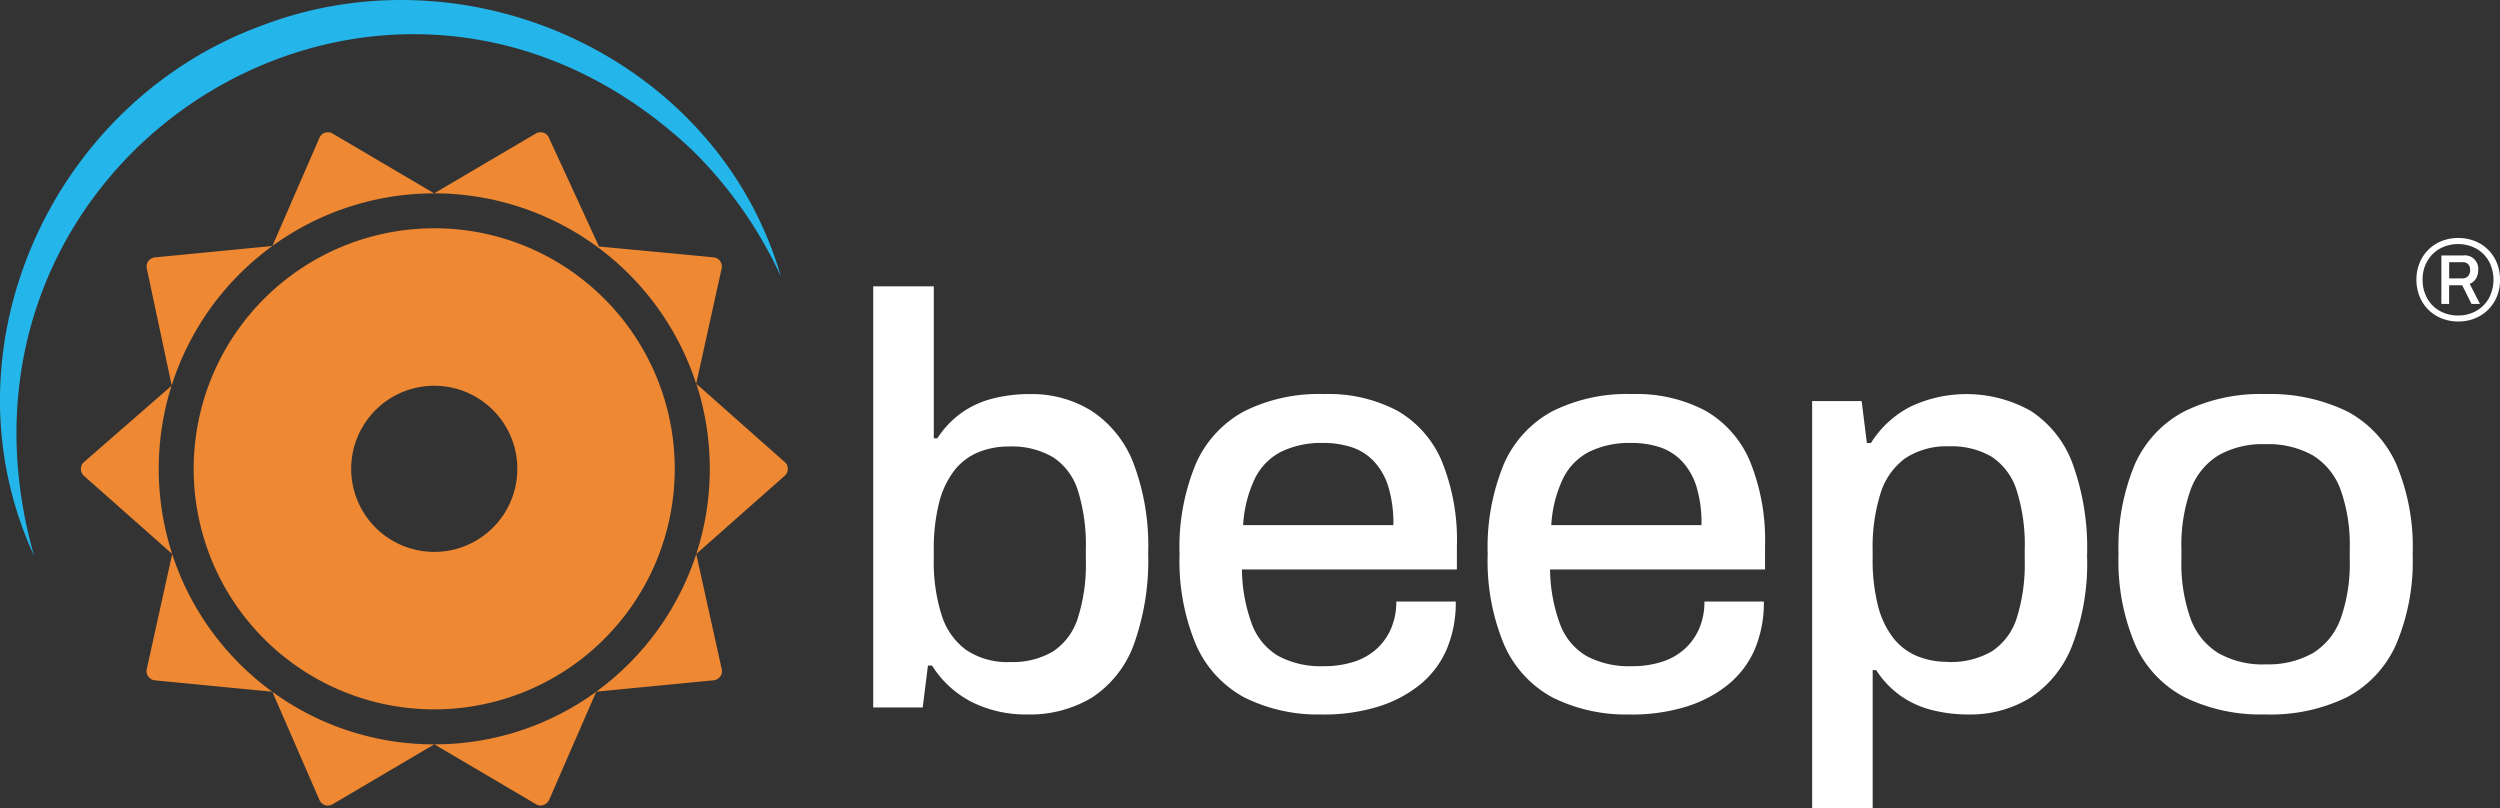 <svg xmlns="http://www.w3.org/2000/svg" width="194.875" height="63.002" viewBox="0 0 194.875 63.002">
  <rect x="0" y="0" width="194.875" height="63.002" fill="#333333" stroke="none"/>
  <g id="PG_Logo_Assets_B_Web_Landscape_Full_Color" transform="translate(0 0)">
    <g id="Group_35" data-name="Group 35" transform="translate(0 0)">
      <path id="Path_126" data-name="Path 126" d="M4.258,43.819C-3.131,27.819,5.587,8.5,21.99,2.5,38.3-3.743,57.572,5.133,62.477,22.057a33.424,33.424,0,0,0-6.89-9.836c-23.84-22.495-60.218.264-51.329,31.6Z" transform="translate(-1.604 -0.498)" fill="#24b6ea"/>
      <path id="Path_127" data-name="Path 127" d="M68.685,51.345l2-9.057c0-.023,0-.049,0-.073a.718.718,0,0,0-.656-.716l-8.922-.841-3.9-8.473a.714.714,0,0,0-.66-.435.7.7,0,0,0-.353.092l-7.936,4.67a21.485,21.485,0,0,1,20.42,14.833M27.835,64.635l-2,9.057c0,.023,0,.049,0,.073a.735.735,0,0,0,.716.716l9.087.881a21.514,21.514,0,0,1-7.8-10.726m20.42-28.122-7.962-4.687a.707.707,0,0,0-.323-.076.715.715,0,0,0-.663.445l-3.664,8.421-9.183.891a.718.718,0,0,0-.623.709.621.621,0,0,0,.023.175l1.936,9.094A21.488,21.488,0,0,1,48.261,36.513m-20.476,15-6.831,5.954A.712.712,0,0,0,20.72,58a.722.722,0,0,0,.247.541l6.87,6.079a21.508,21.508,0,0,1-.053-13.1M56.207,84.141a.713.713,0,0,0,.353.092.754.754,0,0,0,.679-.485l3.651-8.384a21.378,21.378,0,0,1-12.616,4.1l7.936,4.674Zm12.488-19.52,6.87-6.076a.717.717,0,0,0,.261-.551.7.7,0,0,0-.244-.538l-6.887-6.1a21.477,21.477,0,0,1,0,13.259M39.326,83.828a.717.717,0,0,0,.646.406.743.743,0,0,0,.35-.089l7.939-4.68a21.378,21.378,0,0,1-12.616-4.1l3.684,8.467Zm21.558-8.47,9.166-.887a.719.719,0,0,0,.643-.712.7.7,0,0,0-.017-.145l-1.989-8.981a21.514,21.514,0,0,1-7.8,10.726M48.264,39.237a18.75,18.75,0,1,0,13.256,5.492,18.677,18.677,0,0,0-13.256-5.492m0,25.226a6.476,6.476,0,1,1,6.478-6.475,6.476,6.476,0,0,1-6.478,6.475m0-27.954h0ZM68.691,51.355s0-.01,0-.013v.007ZM27.835,64.615a.075.075,0,0,1,0,.013v-.01l0-.007Zm-.043-13.134s-.007.02-.01.033l.013-.013v-.02ZM68.685,64.621v.007a.048.048,0,0,0,.007-.013Zm-7.8,10.736Zm-25.246,0Zm12.619,4.1h0Z" transform="translate(-14.415 -21.442)" fill="#ef8832"/>
    </g>
    <g id="Group_37" data-name="Group 37" transform="translate(68.066 18.541)">
      <g id="Group_36" data-name="Group 36" transform="translate(0 3.777)">
        <path id="Path_128" data-name="Path 128" d="M219.956,101.533a9.4,9.4,0,0,1-4.268-.953,7.909,7.909,0,0,1-3.133-2.86h-.317l-.409,3.269H207.97V68.16h4.723V80.011h.274a7.385,7.385,0,0,1,1.837-1.953,7.292,7.292,0,0,1,2.431-1.135,11.471,11.471,0,0,1,2.952-.363A8.829,8.829,0,0,1,225,77.877a8.548,8.548,0,0,1,3.246,4.04,18.18,18.18,0,0,1,1.158,7.039,19.4,19.4,0,0,1-1.135,7.174,8.372,8.372,0,0,1-3.246,4.087,9.387,9.387,0,0,1-5.063,1.316Zm-1.316-4.087a6.17,6.17,0,0,0,3.338-.818,4.86,4.86,0,0,0,1.93-2.566,13.648,13.648,0,0,0,.637-4.562v-.818a14.26,14.26,0,0,0-.613-4.585A4.826,4.826,0,0,0,222,81.489a6.324,6.324,0,0,0-3.45-.841,6.2,6.2,0,0,0-2.408.455,4.6,4.6,0,0,0-1.86,1.431,6.854,6.854,0,0,0-1.181,2.52,14.654,14.654,0,0,0-.409,3.724v.637a13.625,13.625,0,0,0,.614,4.38,5.314,5.314,0,0,0,1.929,2.724,5.771,5.771,0,0,0,3.407.93Z" transform="translate(-207.97 -68.16)" fill="#fff"/>
        <path id="Path_129" data-name="Path 129" d="M291.542,118.6a12.828,12.828,0,0,1-6.151-1.339,8.579,8.579,0,0,1-3.747-4.11,16.918,16.918,0,0,1-1.273-7.039,16.91,16.91,0,0,1,1.273-7.058,8.564,8.564,0,0,1,3.77-4.087,13.035,13.035,0,0,1,6.221-1.339,11.488,11.488,0,0,1,5.7,1.293,8.193,8.193,0,0,1,3.473,3.928,16.273,16.273,0,0,1,1.181,6.63V107.3H285.232a12.679,12.679,0,0,0,.772,4.245,4.814,4.814,0,0,0,2.065,2.5,6.982,6.982,0,0,0,3.519.795,7.587,7.587,0,0,0,2.362-.34,4.844,4.844,0,0,0,1.771-1,4.594,4.594,0,0,0,1.135-1.59,5.226,5.226,0,0,0,.409-2.111H301.9a9.26,9.26,0,0,1-.726,3.77,7.265,7.265,0,0,1-2.111,2.748,9.794,9.794,0,0,1-3.292,1.7,14.274,14.274,0,0,1-4.222.59Zm-6.221-14.757h11.716a9.87,9.87,0,0,0-.386-2.975,5.1,5.1,0,0,0-1.112-1.976,4.2,4.2,0,0,0-1.725-1.112,7,7,0,0,0-2.269-.34,7.11,7.11,0,0,0-3.246.679,4.639,4.639,0,0,0-2.065,2.111,9.712,9.712,0,0,0-.907,3.608Z" transform="translate(-256.49 -85.229)" fill="#fff"/>
        <path id="Path_130" data-name="Path 130" d="M364.362,118.6a12.828,12.828,0,0,1-6.151-1.339,8.579,8.579,0,0,1-3.747-4.11,16.916,16.916,0,0,1-1.273-7.039,16.961,16.961,0,0,1,1.273-7.058,8.564,8.564,0,0,1,3.77-4.087,13.035,13.035,0,0,1,6.221-1.339,11.488,11.488,0,0,1,5.7,1.293,8.194,8.194,0,0,1,3.473,3.928,16.274,16.274,0,0,1,1.181,6.63V107.3H358.052a12.675,12.675,0,0,0,.772,4.245,4.814,4.814,0,0,0,2.065,2.5,6.982,6.982,0,0,0,3.519.795,7.588,7.588,0,0,0,2.362-.34,4.844,4.844,0,0,0,1.771-1,4.594,4.594,0,0,0,1.135-1.59,5.225,5.225,0,0,0,.409-2.111h4.631a9.261,9.261,0,0,1-.726,3.77,7.265,7.265,0,0,1-2.111,2.748,9.794,9.794,0,0,1-3.292,1.7,14.274,14.274,0,0,1-4.222.59Zm-6.221-14.757h11.716a9.868,9.868,0,0,0-.386-2.975,5.105,5.105,0,0,0-1.112-1.976,4.2,4.2,0,0,0-1.725-1.112,7,7,0,0,0-2.269-.34,7.109,7.109,0,0,0-3.246.679,4.639,4.639,0,0,0-2.065,2.111,9.775,9.775,0,0,0-.907,3.608Z" transform="translate(-305.291 -85.229)" fill="#fff"/>
        <path id="Path_131" data-name="Path 131" d="M429.87,125.911V94.174h3.859l.409,3.269h.317a7.841,7.841,0,0,1,3.134-2.86,10.228,10.228,0,0,1,9.331.363,8.334,8.334,0,0,1,3.246,4.087,19.181,19.181,0,0,1,1.135,7.174,17.894,17.894,0,0,1-1.158,7.016,8.533,8.533,0,0,1-3.246,4.064,8.837,8.837,0,0,1-4.812,1.316,11.489,11.489,0,0,1-2.952-.363A7.321,7.321,0,0,1,436.7,117.1a7.235,7.235,0,0,1-1.837-1.953h-.274v10.763h-4.72Zm10.578-11.4a6.324,6.324,0,0,0,3.45-.841,4.847,4.847,0,0,0,1.93-2.612,13.938,13.938,0,0,0,.613-4.5v-.818a13.942,13.942,0,0,0-.637-4.631,4.883,4.883,0,0,0-1.93-2.589,6.17,6.17,0,0,0-3.338-.818,5.849,5.849,0,0,0-3.407.93,5.324,5.324,0,0,0-1.93,2.748,13.849,13.849,0,0,0-.613,4.4v.637a14.428,14.428,0,0,0,.409,3.678,6.8,6.8,0,0,0,1.181,2.52,4.6,4.6,0,0,0,1.86,1.431,6.178,6.178,0,0,0,2.408.455Z" transform="translate(-356.68 -85.229)" fill="#fff"/>
        <path id="Path_132" data-name="Path 132" d="M513.722,118.6a13.5,13.5,0,0,1-6.29-1.339,8.56,8.56,0,0,1-3.859-4.11,16.639,16.639,0,0,1-1.293-7.039,16.732,16.732,0,0,1,1.293-7.058,8.6,8.6,0,0,1,3.859-4.087,13.449,13.449,0,0,1,6.29-1.339,13.735,13.735,0,0,1,6.356,1.339,8.612,8.612,0,0,1,3.836,4.087,16.6,16.6,0,0,1,1.293,7.058,16.605,16.605,0,0,1-1.293,7.039,8.606,8.606,0,0,1-3.836,4.11A13.526,13.526,0,0,1,513.722,118.6Zm0-3.905a7.066,7.066,0,0,0,3.724-.884,5.27,5.27,0,0,0,2.157-2.7,12.827,12.827,0,0,0,.7-4.585v-.818a12.858,12.858,0,0,0-.7-4.588,5.254,5.254,0,0,0-2.157-2.7,7.065,7.065,0,0,0-3.724-.884,6.915,6.915,0,0,0-3.678.884,5.255,5.255,0,0,0-2.157,2.7,12.836,12.836,0,0,0-.706,4.588v.818a12.744,12.744,0,0,0,.706,4.585,5.255,5.255,0,0,0,2.157,2.7A6.964,6.964,0,0,0,513.722,114.7Z" transform="translate(-405.206 -85.229)" fill="#fff"/>
      </g>
      <path id="Path_133" data-name="Path 133" d="M575.929,63.228a3.418,3.418,0,0,1-1.3-.244,3.107,3.107,0,0,1-1.032-.679,3.076,3.076,0,0,1-.679-1.032,3.43,3.43,0,0,1-.244-1.3,3.357,3.357,0,0,1,.244-1.3,3.076,3.076,0,0,1,.679-1.032,3.107,3.107,0,0,1,1.032-.679,3.6,3.6,0,0,1,2.606,0,3.06,3.06,0,0,1,1.712,1.712,3.431,3.431,0,0,1,.244,1.3,3.356,3.356,0,0,1-.244,1.3,3.06,3.06,0,0,1-1.712,1.712A3.419,3.419,0,0,1,575.929,63.228Zm-.01-.468a2.808,2.808,0,0,0,1.432-.363,2.581,2.581,0,0,0,.976-.99,3.086,3.086,0,0,0,0-2.866,2.618,2.618,0,0,0-.976-.986,3,3,0,0,0-2.86,0,2.6,2.6,0,0,0-.983.99,2.841,2.841,0,0,0-.353,1.428,2.935,2.935,0,0,0,.353,1.441,2.532,2.532,0,0,0,.983.99A2.842,2.842,0,0,0,575.919,62.759Zm-1.3-.9v-3.78h1.705a1.045,1.045,0,0,1,1.164,1.138,1.3,1.3,0,0,1-.165.653.992.992,0,0,1-.495.422l.8,1.57h-.66l-.726-1.458H575.22v1.458h-.607Zm.607-1.992h1.045a.57.57,0,0,0,.422-.168.652.652,0,0,0,.165-.482.616.616,0,0,0-.155-.458.579.579,0,0,0-.432-.155h-1.045V59.87Z" transform="translate(-452.379 -56.71)" fill="#fff"/>
    </g>
  </g>
</svg>
